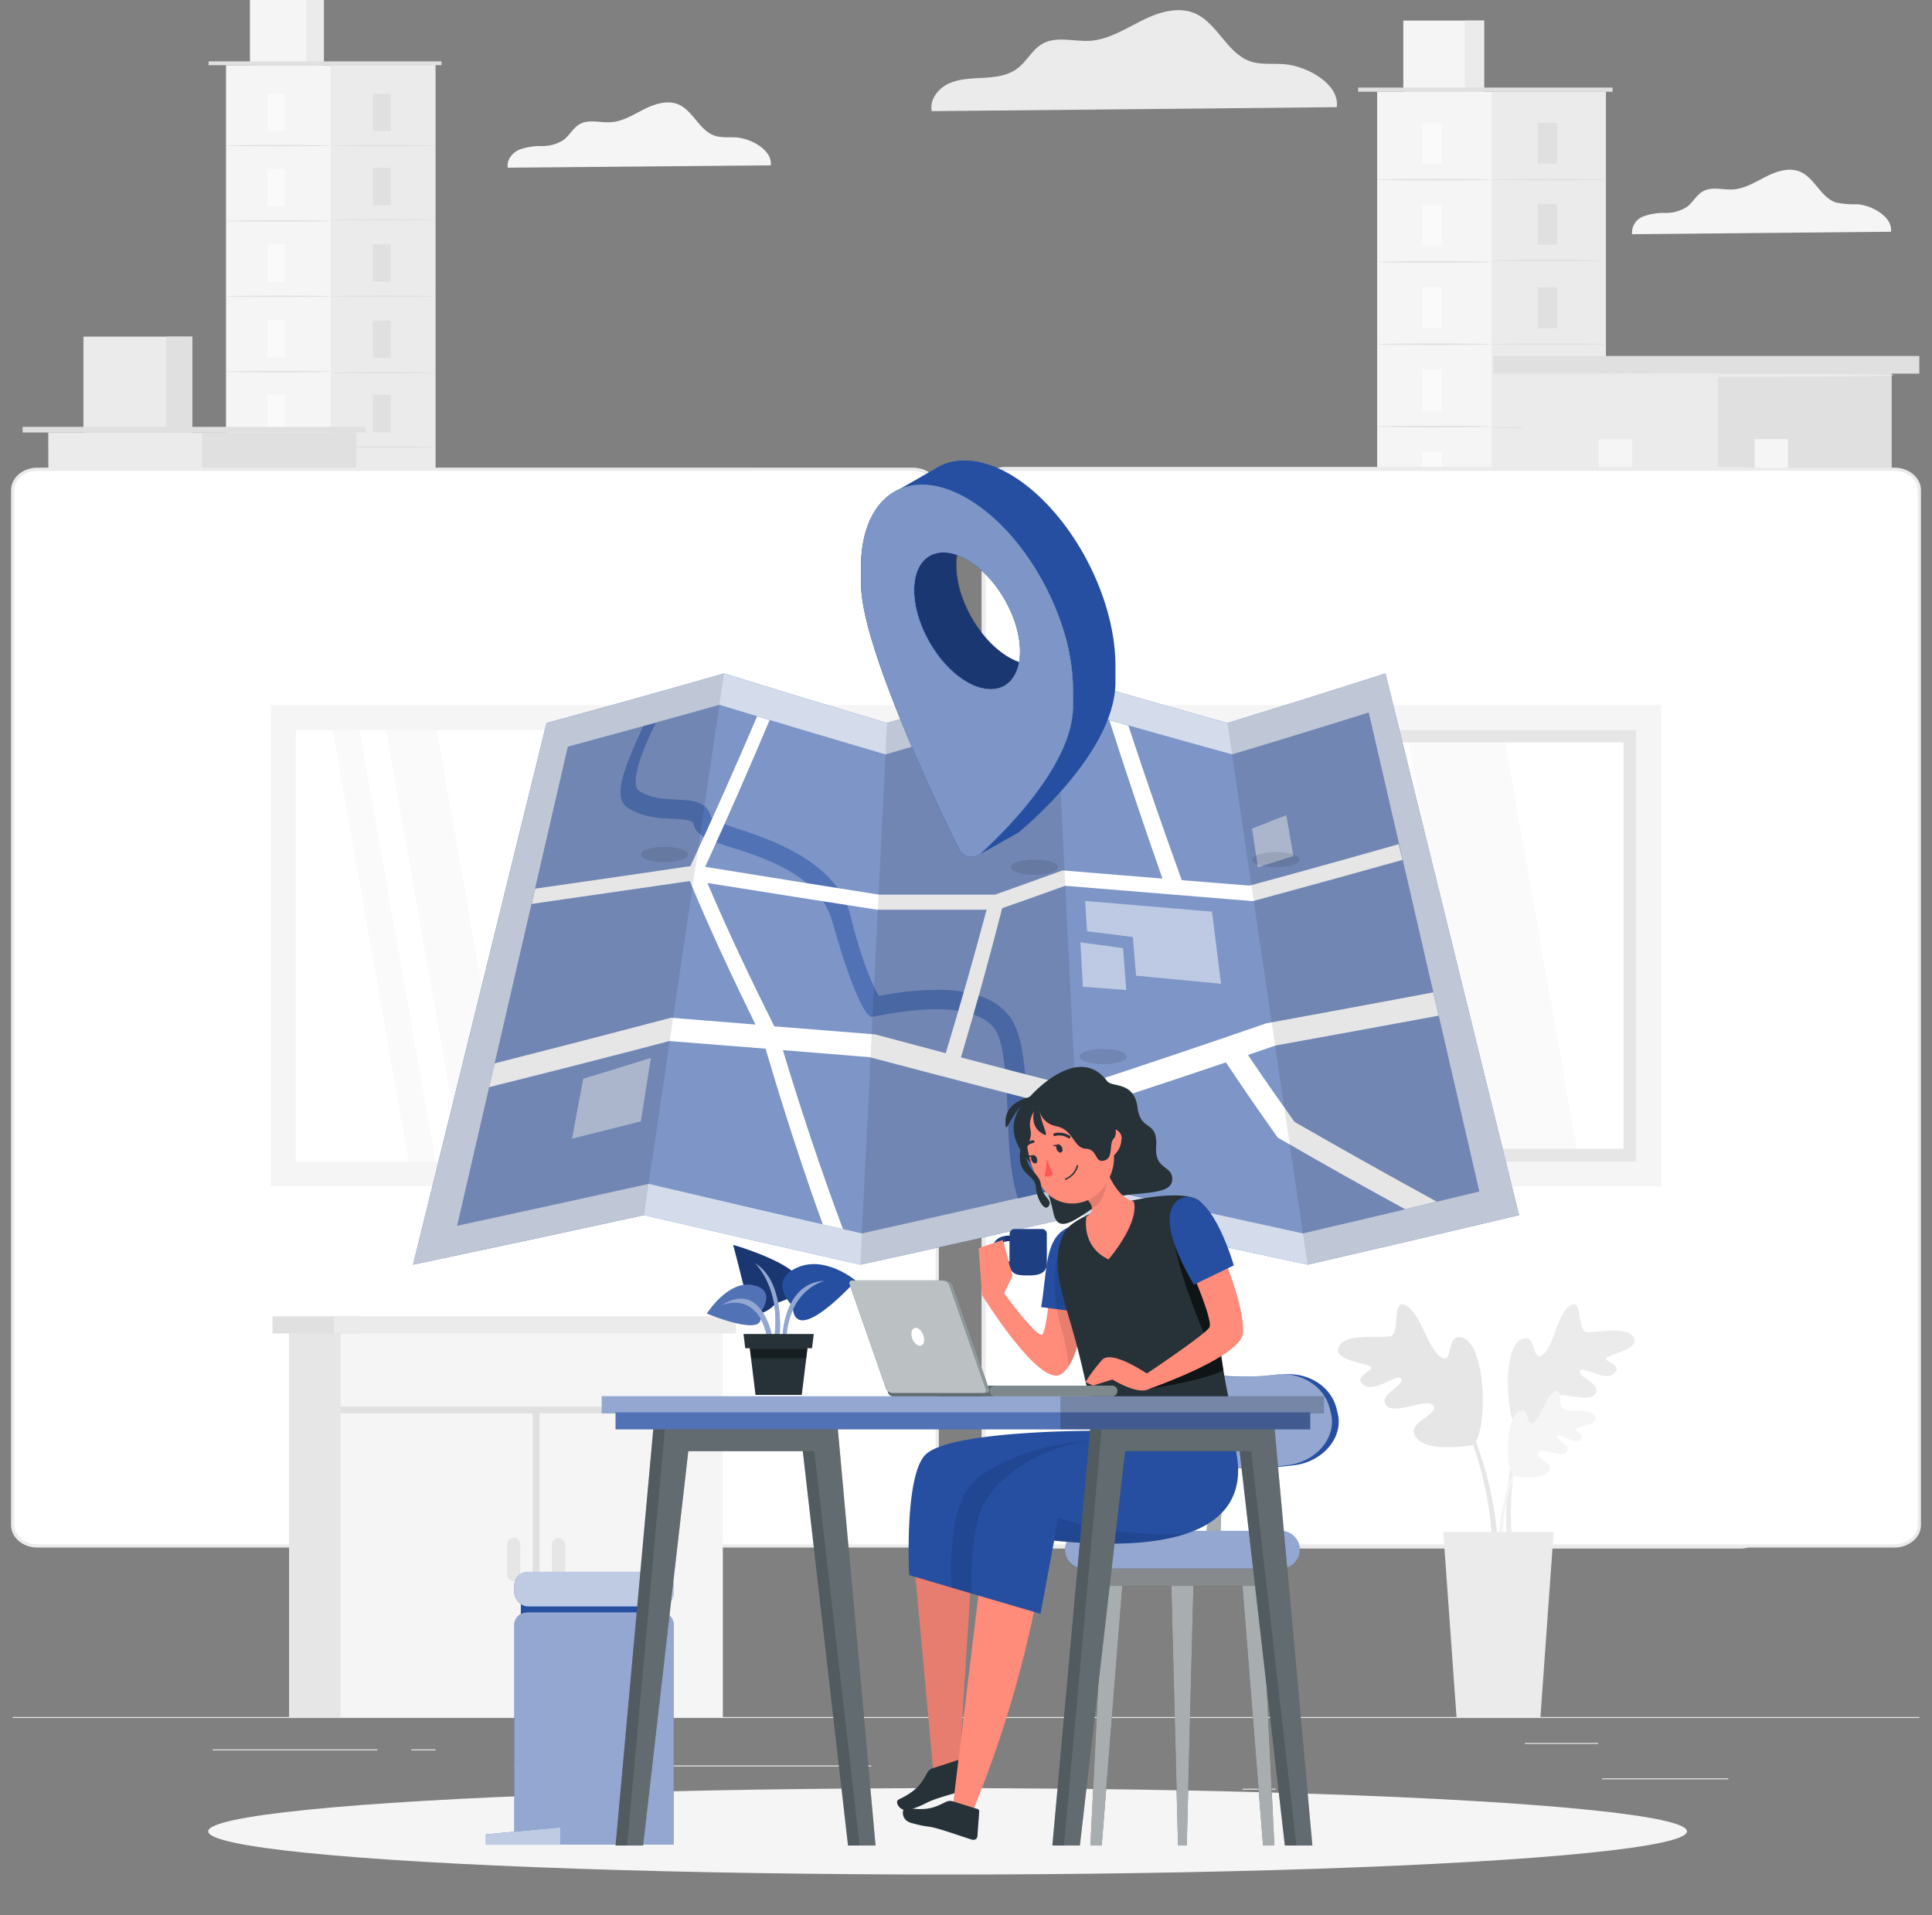 <svg id="Layer_1" data-name="Layer 1" xmlns="http://www.w3.org/2000/svg" viewBox="0 0 600 594.74"><rect x="0" y="0" width="600" height="594.74" fill="#808080" stroke="none"/><defs><style>.cls-1{fill:#f5f5f5;}.cls-2{fill:#ebebeb;}.cls-3{fill:#e0e0e0;}.cls-4{fill:#fafafa;}.cls-10,.cls-11,.cls-12,.cls-13,.cls-14,.cls-19,.cls-27,.cls-29,.cls-5,.cls-7{fill:#fff;}.cls-6{fill:none;}.cls-7{stroke:#ebebeb;stroke-miterlimit:10;}.cls-8{fill:#e6e6e6;}.cls-9{fill:#264fa2;}.cls-10,.cls-15{opacity:0.5;}.cls-10,.cls-11,.cls-12,.cls-13,.cls-14,.cls-16,.cls-19,.cls-20,.cls-23,.cls-25,.cls-26,.cls-27,.cls-29{isolation:isolate;}.cls-11,.cls-21{opacity:0.7;}.cls-12{opacity:0.8;}.cls-13,.cls-26,.cls-30{opacity:0.4;}.cls-14,.cls-20{opacity:0.2;}.cls-16,.cls-27{opacity:0.1;}.cls-17{fill:#263238;}.cls-18,.cls-19,.cls-23{opacity:0.6;}.cls-22{fill:#ff8b7b;}.cls-24{fill:#ff5652;}.cls-25,.cls-29{opacity:0.3;}.cls-28{fill:#1a2e35;}</style></defs><rect class="cls-1" x="524.76" y="263.56" width="11.52" height="27.97"/><rect class="cls-1" x="524.76" y="316.62" width="11.52" height="27.97"/><rect class="cls-1" x="524.76" y="369.7" width="11.52" height="27.97"/><rect class="cls-1" x="427.69" y="28.49" width="71.03" height="225.13"/><rect class="cls-2" x="463.22" y="28.49" width="35.52" height="224.51"/><rect class="cls-1" x="435.81" y="6.39" width="25.08" height="22.1"/><rect class="cls-2" x="454.91" y="6.39" width="5.98" height="22.1"/><polyline class="cls-3" points="421.78 28.49 421.78 27.2 500.8 27.2 500.8 28.49"/><rect class="cls-4" x="441.72" y="38.13" width="6.01" height="12.68"/><path class="cls-3" d="M463.22,61.05c0,.14-8,.24-17.77.24s-17.76-.1-17.76-.24,8-.25,17.76-.25S463.22,60.92,463.22,61.05Z" transform="translate(0 -5.26)"/><rect class="cls-3" x="477.54" y="38.13" width="6.01" height="12.68"/><path class="cls-3" d="M499,61.05c0,.14-8,.24-17.76.24s-17.76-.1-17.76-.24,8-.25,17.76-.25S499,60.92,499,61.05Z" transform="translate(0 -5.26)"/><rect class="cls-3" x="477.54" y="63.3" width="6.01" height="12.68"/><path class="cls-3" d="M499,86.17c0,.13-8,.23-17.76.23s-17.76-.1-17.76-.23,8-.25,17.76-.25S499,86.17,499,86.17Z" transform="translate(0 -5.26)"/><rect class="cls-3" x="477.54" y="89.24" width="6.01" height="12.68"/><path class="cls-3" d="M499,112.16c0,.13-8,.23-17.76.23s-17.76-.1-17.76-.23,8-.25,17.76-.25S499,112,499,112.16Z" transform="translate(0 -5.26)"/><rect class="cls-3" x="477.54" y="115.17" width="6.01" height="12.68"/><path class="cls-3" d="M499,138.08c0,.15-8,.25-17.76.25s-17.76-.1-17.76-.25,8-.24,17.76-.24S499,138,499,138.08Z" transform="translate(0 -5.26)"/><rect class="cls-3" x="477.54" y="140.36" width="6.01" height="12.68"/><path class="cls-3" d="M499,163.28c0,.13-8,.24-17.76.24s-17.76-.11-17.76-.24,8-.25,17.76-.25S499,163.15,499,163.28Z" transform="translate(0 -5.26)"/><rect class="cls-3" x="477.54" y="165.65" width="6.01" height="12.68"/><rect class="cls-3" x="477.54" y="191.27" width="6.01" height="12.68"/><path class="cls-3" d="M499,188.57c0,.13-8,.23-17.76.23s-17.76-.1-17.76-.23,8-.24,17.76-.24S499,188.44,499,188.57Z" transform="translate(0 -5.26)"/><rect class="cls-4" x="441.72" y="63.68" width="6.01" height="12.68"/><path class="cls-3" d="M463.22,86.61c0,.13-8,.23-17.77.23s-17.76-.1-17.76-.23,8-.24,17.76-.24S463.22,86.47,463.22,86.61Z" transform="translate(0 -5.26)"/><rect class="cls-4" x="441.72" y="89.25" width="6.01" height="12.68"/><path class="cls-3" d="M463.22,112.16c0,.13-8,.25-17.77.25s-17.76-.12-17.76-.25,8-.24,17.76-.24S463.22,112,463.22,112.16Z" transform="translate(0 -5.26)"/><rect class="cls-4" x="441.72" y="114.8" width="6.01" height="12.68"/><path class="cls-3" d="M463.22,137.71c0,.15-8,.25-17.77.25s-17.76-.1-17.76-.25,8-.23,17.76-.23S463.22,137.6,463.22,137.71Z" transform="translate(0 -5.26)"/><rect class="cls-4" x="441.72" y="140.36" width="6.01" height="12.68"/><path class="cls-3" d="M463.22,163.28c0,.13-8,.24-17.77.24s-17.76-.11-17.76-.24,8-.25,17.76-.25S463.22,163.15,463.22,163.28Z" transform="translate(0 -5.26)"/><rect class="cls-4" x="441.72" y="165.93" width="6.01" height="12.68"/><path class="cls-3" d="M463.22,188.83c0,.14-8,.24-17.77.24s-17.76-.1-17.76-.24,8-.23,17.76-.23S463.22,188.7,463.22,188.83Z" transform="translate(0 -5.26)"/><rect class="cls-4" x="441.72" y="191.48" width="6.01" height="12.68"/><rect class="cls-2" x="472.4" y="115.85" width="115.03" height="151.7"/><rect class="cls-3" x="533.48" y="115.85" width="53.93" height="151.7"/><rect class="cls-1" x="496.51" y="136.39" width="10.34" height="25.13"/><rect class="cls-1" x="496.51" y="234.72" width="10.34" height="25.13"/><path class="cls-1" d="M533.48,176.64c0,.28-13.66.5-30.53.5s-30.55-.22-30.55-.5,13.67-.52,30.55-.52S533.48,176.34,533.48,176.64Z" transform="translate(0 -5.26)"/><rect class="cls-1" x="496.51" y="185.92" width="10.34" height="25.13"/><path class="cls-1" d="M533.48,226.17c0,.28-13.66.52-30.53.52s-30.55-.24-30.55-.52,13.67-.51,30.55-.51S533.48,225.89,533.48,226.17Z" transform="translate(0 -5.26)"/><rect class="cls-1" x="544.94" y="136.39" width="10.34" height="25.13"/><rect class="cls-1" x="544.94" y="184.06" width="10.34" height="25.13"/><rect class="cls-1" x="544.94" y="231.74" width="10.34" height="25.13"/><rect class="cls-3" x="463.74" y="110.56" width="132.32" height="5.47"/><path class="cls-2" d="M588.22,121.81c0,.28-25.7.5-57.41.5s-57.43-.22-57.43-.5,25.72-.51,57.43-.51S588.22,121.52,588.22,121.81Z" transform="translate(0 -5.26)"/><path class="cls-1" d="M587.25,77.23c.63-4.48-5.69-8.18-10.43-8.54a27.39,27.39,0,0,1-6.76-.57c-4.63-1.64-6.54-7.62-11-9.52-3.38-1.44-7.28-.17-10.56,1.49s-6.55,3.73-10.2,4c-3.27.22-6.65-1-9.43.59-2.08,1.17-3.18,3.55-5.09,4.91a12.25,12.25,0,0,1-6.64,1.8,18.64,18.64,0,0,0-6.86,1.11,5.4,5.4,0,0,0-3.43,5.5Z" transform="translate(0 -5.26)"/><path class="cls-2" d="M415.14,38.54c1-7-8.91-12.74-16.36-13.35-3.53-.28-7.21.26-10.55-.9C381,21.76,378.06,12.37,371,9.37c-5.3-2.22-11.45-.24-16.54,2.34s-10.21,5.84-15.95,6.22c-4.91.31-10.42-1.54-14.72.9-3.27,1.81-4.91,5.58-7.95,7.78s-6.77,2.62-10.41,2.82-7.41.24-10.73,1.75-6.05,5-5.36,8.6Z" transform="translate(0 -5.26)"/><rect class="cls-1" x="70.19" y="20.24" width="65.02" height="206.07"/><rect class="cls-2" x="102.7" y="20.24" width="32.51" height="205.51"/><rect class="cls-1" x="77.62" width="22.96" height="20.23"/><rect class="cls-2" x="95.1" width="5.47" height="20.23"/><polyline class="cls-3" points="64.77 20.24 64.77 19.06 137.12 19.06 137.12 20.24"/><rect class="cls-4" x="83.02" y="29.07" width="5.5" height="11.61"/><path class="cls-3" d="M102.7,50.48c0,.12-7.27.23-16.26.23s-16.25-.11-16.25-.23,7.28-.22,16.25-.22S102.7,50.36,102.7,50.48Z" transform="translate(0 -5.26)"/><rect class="cls-3" x="115.82" y="29.07" width="5.5" height="11.61"/><path class="cls-3" d="M135.49,50.48c0,.12-7.27.23-16.24.23S103,50.6,103,50.48s7.28-.22,16.27-.22S135.49,50.36,135.49,50.48Z" transform="translate(0 -5.26)"/><rect class="cls-3" x="115.82" y="52.11" width="5.5" height="11.61"/><path class="cls-3" d="M135.49,73.52c0,.12-7.27.23-16.24.23S103,73.64,103,73.52s7.28-.21,16.27-.21S135.49,73.4,135.49,73.52Z" transform="translate(0 -5.26)"/><rect class="cls-3" x="115.82" y="75.83" width="5.5" height="11.61"/><path class="cls-3" d="M135.49,97.26c0,.12-7.27.22-16.24.22S103,97.38,103,97.26s7.28-.21,16.27-.21S135.49,97.14,135.49,97.26Z" transform="translate(0 -5.26)"/><rect class="cls-3" x="115.82" y="99.57" width="5.5" height="11.61"/><path class="cls-3" d="M135.49,121c0,.12-7.27.22-16.24.22S103,121.12,103,121s7.28-.23,16.27-.23S135.49,120.88,135.49,121Z" transform="translate(0 -5.26)"/><rect class="cls-3" x="115.82" y="122.64" width="5.5" height="11.61"/><path class="cls-3" d="M135.49,144.07c0,.12-7.27.23-16.24.23s-16.27-.11-16.27-.23,7.28-.22,16.27-.22S135.49,143.93,135.49,144.07Z" transform="translate(0 -5.26)"/><rect class="cls-3" x="115.82" y="145.79" width="5.5" height="11.61"/><rect class="cls-3" x="115.82" y="169.25" width="5.5" height="11.61"/><path class="cls-3" d="M135.49,167.2c0,.12-7.27.23-16.24.23S103,167.32,103,167.2s7.28-.21,16.27-.21S135.49,167.08,135.49,167.2Z" transform="translate(0 -5.26)"/><rect class="cls-4" x="83.02" y="52.46" width="5.5" height="11.61"/><path class="cls-3" d="M102.7,73.87c0,.12-7.27.23-16.26.23S70.17,74,70.17,73.87s7.27-.21,16.24-.21S102.7,73.75,102.7,73.87Z" transform="translate(0 -5.26)"/><rect class="cls-4" x="83.02" y="75.85" width="5.5" height="11.61"/><path class="cls-3" d="M102.7,97.27c0,.13-7.27.22-16.26.22s-16.27-.09-16.27-.22,7.27-.22,16.24-.22S102.7,97.15,102.7,97.27Z" transform="translate(0 -5.26)"/><rect class="cls-4" x="83.02" y="99.24" width="5.5" height="11.61"/><path class="cls-3" d="M102.7,120.66c0,.13-7.27.22-16.26.22s-16.27-.09-16.27-.22,7.27-.22,16.24-.22S102.7,120.54,102.7,120.66Z" transform="translate(0 -5.26)"/><rect class="cls-4" x="83.02" y="122.64" width="5.5" height="11.61"/><path class="cls-3" d="M102.7,144.07c0,.12-7.27.23-16.26.23s-16.27-.12-16.27-.23,7.27-.22,16.24-.22S102.7,143.93,102.7,144.07Z" transform="translate(0 -5.26)"/><rect class="cls-4" x="83.02" y="146.03" width="5.5" height="11.61"/><path class="cls-3" d="M102.7,167.44c0,.13-7.27.23-16.26.23s-16.25-.1-16.25-.23,7.28-.21,16.25-.21S102.7,167.32,102.7,167.44Z" transform="translate(0 -5.26)"/><rect class="cls-4" x="83.02" y="169.42" width="5.5" height="11.61"/><polygon class="cls-2" points="111.09 285.52 15.41 285.52 14.99 134.3 110.68 134.3 111.09 285.52"/><rect class="cls-3" x="62.84" y="134.3" width="47.84" height="151.22"/><rect class="cls-2" x="25.91" y="104.54" width="33.79" height="29.77"/><rect class="cls-3" x="51.64" y="104.54" width="8.06" height="29.77"/><rect class="cls-3" x="7.02" y="132.57" width="106.46" height="1.74"/><rect class="cls-5" x="33.88" y="147.29" width="8.1" height="17.08"/><path class="cls-3" d="M62.84,176.35c0,.17-10.76.32-23.93.32S15,176.51,15,176.35,25.78,176,38.93,176,62.84,176.15,62.84,176.35Z" transform="translate(0 -5.26)"/><rect class="cls-1" x="82.14" y="147.29" width="8.1" height="17.08"/><path class="cls-2" d="M111.1,176.35c0,.17-10.76.32-23.93.32s-23.92-.15-23.92-.32S74,176,87.17,176,111.1,176.15,111.1,176.35Z" transform="translate(0 -5.26)"/><rect class="cls-1" x="82.14" y="181.2" width="8.1" height="17.08"/><path class="cls-2" d="M111.1,210.24c0,.18-10.76.33-23.93.33s-23.92-.15-23.92-.33,10.76-.33,23.92-.33S111.1,210.06,111.1,210.24Z" transform="translate(0 -5.26)"/><rect class="cls-1" x="82.14" y="216.13" width="8.1" height="17.08"/><path class="cls-2" d="M111.1,245.17c0,.18-10.76.33-23.93.33s-23.92-.15-23.92-.33,10.76-.33,23.92-.33S111.1,245,111.1,245.17Z" transform="translate(0 -5.26)"/><rect class="cls-1" x="82.14" y="251.05" width="8.1" height="17.08"/><path class="cls-2" d="M111.1,280.1c0,.18-10.76.33-23.93.33s-23.92-.15-23.92-.33,10.76-.33,23.92-.33S111.1,279.92,111.1,280.1Z" transform="translate(0 -5.26)"/><rect class="cls-5" x="33.88" y="181.71" width="8.1" height="17.08"/><path class="cls-3" d="M62.84,210.75c0,.19-10.76.33-23.93.33S15,210.94,15,210.75s10.76-.32,23.91-.32S62.84,210.58,62.84,210.75Z" transform="translate(0 -5.26)"/><rect class="cls-5" x="33.88" y="216.13" width="8.1" height="17.08"/><path class="cls-3" d="M62.84,245.17c0,.19-10.76.34-23.93.34S15,245.36,15,245.17s10.76-.32,23.91-.32S62.84,245,62.84,245.17Z" transform="translate(0 -5.26)"/><rect class="cls-5" x="33.88" y="250.57" width="8.1" height="17.08"/><path class="cls-3" d="M62.84,279.61c0,.17-10.76.32-23.93.32S15,279.78,15,279.61s10.76-.33,23.91-.33S62.84,279.42,62.84,279.61Z" transform="translate(0 -5.26)"/><path class="cls-1" d="M239.35,56.61c.63-4.53-5.77-8.27-10.64-8.66-2.28-.18-4.66.18-6.84-.58-4.71-1.65-6.65-7.73-11.17-9.67-3.44-1.45-7.39-.16-10.72,1.52s-6.65,3.79-10.34,4c-3.23.2-6.74-1-9.57.58-2.12,1.17-3.22,3.61-5.16,5a12.15,12.15,0,0,1-6.74,1.82,19.2,19.2,0,0,0-7,1.15c-2.14,1-3.92,3.25-3.47,5.57Z" transform="translate(0 -5.26)"/><rect class="cls-6" y="134.25" width="600" height="460.49"/><rect class="cls-2" x="497.51" y="552.28" width="39.22" height="0.3"/><rect class="cls-2" x="385.89" y="555.5" width="10.29" height="0.3"/><rect class="cls-2" x="473.6" y="541.29" width="22.73" height="0.3"/><rect class="cls-2" x="66.06" y="543.28" width="51.15" height="0.3"/><rect class="cls-2" x="127.76" y="543.28" width="7.5" height="0.3"/><rect class="cls-2" x="159.63" y="548.28" width="110.94" height="0.3"/><path class="cls-5" d="M284.6,485.67H56a6.77,6.77,0,0,1-6.77-6.77V157.46a6.77,6.77,0,0,1,6.77-6.7H284.6a6.76,6.76,0,0,1,6.77,6.76h0V478.9A6.77,6.77,0,0,1,284.6,485.67Z" transform="translate(0 -5.26)"/><path class="cls-7" d="M11.62,151c-4.24,0-7.68,2.9-7.69,6.47V478.9c0,3.57,3.45,6.46,7.69,6.47H283.39c4.24,0,7.67-2.9,7.68-6.47V157.46c0-3.57-3.44-6.46-7.68-6.47Z" transform="translate(0 -5.26)"/><path class="cls-7" d="M540.77,485.67H312.09a6.78,6.78,0,0,1-6.76-6.77V157.46a6.76,6.76,0,0,1,6.76-6.7H540.77a6.76,6.76,0,0,1,6.74,6.7V478.9A6.77,6.77,0,0,1,540.77,485.67Z" transform="translate(0 -5.26)"/><path class="cls-7" d="M313.4,151c-4.29,0-7.77,2.9-7.77,6.47V478.9c0,3.57,3.48,6.46,7.77,6.47H588.29c4.29,0,7.77-2.9,7.78-6.47V157.46c0-3.57-3.49-6.46-7.78-6.47Z" transform="translate(0 -5.26)"/><rect class="cls-2" x="3.93" y="533.23" width="592.13" height="0.3"/><rect class="cls-8" x="89.77" y="411.47" width="22" height="121.86"/><rect class="cls-1" x="105.76" y="411.47" width="118.72" height="121.86"/><rect class="cls-3" x="84.62" y="408.79" width="27.34" height="5.34"/><rect class="cls-2" x="103.7" y="408.79" width="124.86" height="5.34"/><path class="cls-8" d="M173.45,496.28h0a2.06,2.06,0,0,0,2.07-2h0v-9.29a2.06,2.06,0,0,0-2.06-2.06h0a2.06,2.06,0,0,0-2.06,2.06v9.26a2.07,2.07,0,0,0,2,2.09Z" transform="translate(0 -5.26)"/><path class="cls-8" d="M159.52,496.28h0a2.06,2.06,0,0,0,2.06-2.06v-9.29a2.06,2.06,0,0,0-2.06-2.06h0a2.06,2.06,0,0,0-2.06,2.06v9.26a2.07,2.07,0,0,0,2,2.09Z" transform="translate(0 -5.26)"/><polygon class="cls-3" points="224.49 436.84 224.49 438.91 167.52 438.91 167.52 533.33 165.46 533.33 165.46 438.91 105.77 438.91 105.77 436.84 224.49 436.84"/><polygon class="cls-4" points="460.57 362.15 490.64 362.15 466.45 224.94 436.38 224.94 460.57 362.15"/><polygon class="cls-4" points="443.07 362.15 451.18 362.15 426.99 224.94 418.88 224.94 443.07 362.15"/><polygon class="cls-4" points="355.12 364.53 363.44 364.53 338.58 223.52 330.25 223.52 355.12 364.53"/><polygon class="cls-4" points="371.71 364.53 387.41 364.53 362.55 223.52 346.85 223.52 371.71 364.53"/><path class="cls-8" d="M413.76,228.07H512V369.85H413.76Zm90.45,7.76H421.53V362h82.68Z" transform="translate(0 -5.26)"/><path class="cls-1" d="M311.64,224.18H515.87v149.5H311.64ZM508.1,232H319.41v134H508.1Z" transform="translate(0 -5.26)"/><polygon class="cls-4" points="233.06 362.15 263.13 362.15 238.94 224.94 208.87 224.94 233.06 362.15"/><polygon class="cls-4" points="215.57 362.15 223.67 362.15 199.48 224.94 191.38 224.94 215.57 362.15"/><polygon class="cls-4" points="127.61 364.53 135.93 364.53 111.08 223.52 102.74 223.52 127.61 364.53"/><polygon class="cls-4" points="144.2 364.53 159.9 364.53 135.04 223.52 119.34 223.52 144.2 364.53"/><path class="cls-8" d="M186.24,228.07h98.23V369.85H186.24Zm90.47,7.76H194V362h82.69Z" transform="translate(0 -5.26)"/><path class="cls-1" d="M84.13,224.18H288.36v149.5H84.13ZM280.59,232H91.9v134H280.59Z" transform="translate(0 -5.26)"/><path class="cls-8" d="M465.35,494.37a108.64,108.64,0,0,0-7-41.35c4-7.45,2.6-33.35-5.6-32.49-3,.31-1.94,7.26-4.36,6.58-4.95-1.4-6.82-14.73-12.43-16.69-3.55-1.26-1.19,8.94-4.05,9.78s-13.79-1.18-16.05,3.15,8.15,5.18,9.75,6.32-5.63,2.92-2.19,5.67,11-4,11.77-1.8-7.11,4.73-4.68,8.14,13.54-2.89,14.72.31-9.38,5.12-5.22,10c2.92,3.45,11.65,2.9,16.69,2.17.33-.06.58-.11.79-.17a107.34,107.34,0,0,1,5.92,40.87Z" transform="translate(0 -5.26)"/><path class="cls-2" d="M468.41,488.12a98.14,98.14,0,0,1,3-37.67c-4.19-6.37-4.92-29.73,2.5-29.61,2.71,0,2.31,6.37,4.42,5.57,4.33-1.65,5-13.74,9.86-16,3.13-1.4,1.72,7.94,4.4,8.47s12.27-2.09,14.64,1.58-6.92,5.28-8.29,6.44,5.28,2.18,2.36,4.91-10.16-2.73-10.65-.71,6.76,3.73,4.83,7-12.38-1.54-13.19,1.43,8.82,3.86,5.47,8.6c-2.37,3.31-10.24,3.55-14.81,3.24a4.43,4.43,0,0,1-.72-.09,96.74,96.74,0,0,0-2.11,37.16Z" transform="translate(0 -5.26)"/><path class="cls-1" d="M465.37,488.12a66,66,0,0,1,4.22-25.07c-2.44-4.53-1.57-20.22,3.4-19.7,1.82.19,1.18,4.4,2.64,4,3-.84,4.13-8.92,7.54-10.11,2.18-.76.69,5.42,2.45,5.92s8.36-.69,9.74,1.91-4.94,3.13-5.93,3.83,3.42,1.77,1.33,3.44-6.65-2.37-7.1-1.1,4.32,2.9,2.84,4.94-8.21-1.76-8.93.18,5.69,3.11,3.16,6.09c-1.76,2.09-7.11,1.75-10.11,1.32l-.48-.11a65.24,65.24,0,0,0-3.55,24.79Z" transform="translate(0 -5.26)"/><polygon class="cls-2" points="478.39 533.33 452.34 533.33 448.22 475.76 482.5 475.76 478.39 533.33"/><ellipse id="freepik--path--inject-21" class="cls-1" cx="294.29" cy="568.74" rx="229.62" ry="13.41"/><rect class="cls-9" x="161.75" y="496.75" width="45.46" height="7"/><path class="cls-9" d="M163.61,506h41.74a3.88,3.88,0,0,1,3.88,3.87v68.22H159.72V509.92a3.87,3.87,0,0,1,3.86-3.88Z" transform="translate(0 -5.26)"/><path class="cls-10" d="M163.61,506h41.74a3.88,3.88,0,0,1,3.88,3.87v68.22H159.72V509.92a3.87,3.87,0,0,1,3.86-3.88Z" transform="translate(0 -5.26)"/><rect class="cls-9" x="159.72" y="488.14" width="49.5" height="10.76" rx="4.28"/><rect class="cls-11" x="159.72" y="488.14" width="49.5" height="10.76" rx="4.28"/><polygon class="cls-9" points="174.03 572.89 150.89 572.89 150.89 569.66 174.03 567.51 174.03 572.89"/><polygon class="cls-11" points="174.03 572.89 150.89 572.89 150.89 569.66 174.03 567.51 174.03 572.89"/><path class="cls-9" d="M381.18,229.8q-26.85-7.5-53.61-15.4-26.06,7.84-52.11,15.4-25.33-7.55-50.58-15.4-27.52,7.9-55.14,15.4L128.28,398q35.9-7.56,71.73-15.39,33.56,7.83,67.19,15.39,34.33-7.53,68.68-15.39Q371,390.53,406.1,398q32.86-7.56,65.65-15.39L430.27,214.4Q405.76,222.25,381.18,229.8Z" transform="translate(0 -5.26)"/><path class="cls-12" d="M381.18,229.8q-26.85-7.5-53.61-15.4-26.06,7.84-52.11,15.4-25.33-7.55-50.58-15.4-27.52,7.9-55.14,15.4L128.28,398q35.9-7.56,71.73-15.39,33.56,7.83,67.19,15.39,34.33-7.53,68.68-15.39Q371,390.53,406.1,398q32.86-7.56,65.65-15.39L430.27,214.4Q405.76,222.25,381.18,229.8Z" transform="translate(0 -5.26)"/><path class="cls-9" d="M267.66,388.27q33.88-7.53,67.73-15.39,34.59,7.88,69.25,15.39,27.39-6.36,54.75-13-17.19-74.37-34.34-148.71-21.15,6.65-42.39,13-27.33-7.5-54.57-15.4Q301.59,232,275,239.57q-25.81-7.55-51.54-15.4-23.5,6.62-47.09,13Q159.19,311.54,142,385.89q29.76-6.42,59.46-13Q234.52,380.68,267.66,388.27Z" transform="translate(0 -5.26)"/><path class="cls-13" d="M267.66,388.27q33.88-7.53,67.73-15.39,34.59,7.88,69.25,15.39,27.39-6.36,54.75-13-17.19-74.37-34.34-148.71-21.15,6.65-42.39,13-27.33-7.5-54.57-15.4Q301.59,232,275,239.57q-25.81-7.55-51.54-15.4-23.5,6.62-47.09,13Q159.19,311.54,142,385.89q29.76-6.42,59.46-13Q234.52,380.68,267.66,388.27Z" transform="translate(0 -5.26)"/><path class="cls-9" d="M318.87,344c-.89-9.47-1.62-18.08-5.33-23.05-8.29-11-28.13-8.66-40.59-6.39-1.38-2.37-4.94-9-8.83-24.87-3.72-15.18-20.92-22.5-34.18-26.77-3.74-1.19-8.37-2.77-9.14-3.86-1.1-5-5.92-5.25-10.66-5.46-3.8-.18-8.14-.38-11.6-2.68-3.09-2.06.47-11.78,5.1-21.15l-3.9,1.07c-.33.72-.67,1.44-1,2.17-5.5,12.3-8.35,20.14-3.73,23.12s9.73,3.19,13.94,3.39,6.23.42,6.49,1.75c.69,3.55,5.08,5.13,12.26,7.33,12.23,3.76,27.11,9.48,30.86,23,6.28,22.51,10.15,27.83,10.88,28.51l1.11,1,1.52-.32c11.15-2.12,29.25-4.66,36.47,3.46,2.83,3.18,3.55,11.71,4.11,20.19.62,10.55.24,22.5,3.45,33l9.36-2.16C320.8,364.53,319.75,353.42,318.87,344Z" transform="translate(0 -5.26)"/><path class="cls-14" d="M318.87,344c-.89-9.47-1.62-18.08-5.33-23.05-8.29-11-28.13-8.66-40.59-6.39-1.38-2.37-4.94-9-8.83-24.87-3.72-15.18-20.92-22.5-34.18-26.77-3.74-1.19-8.37-2.77-9.14-3.86-1.1-5-5.92-5.25-10.66-5.46-3.8-.18-8.14-.38-11.6-2.68-3.09-2.06.47-11.78,5.1-21.15l-3.9,1.07c-.33.72-.67,1.44-1,2.17-5.5,12.3-8.35,20.14-3.73,23.12s9.73,3.19,13.94,3.39,6.23.42,6.49,1.75c.69,3.55,5.08,5.13,12.26,7.33,12.23,3.76,27.11,9.48,30.86,23,6.28,22.51,10.15,27.83,10.88,28.51l1.11,1,1.52-.32c11.15-2.12,29.25-4.66,36.47,3.46,2.83,3.18,3.55,11.71,4.11,20.19.62,10.55.24,22.5,3.45,33l9.36-2.16C320.8,364.53,319.75,353.42,318.87,344Z" transform="translate(0 -5.26)"/><g class="cls-15"><path class="cls-5" d="M337,285.06l39.4,3.32c1.13,8.95,1.69,13.44,2.81,22.4l-26.4-2.52-1-12-14.21-1.79C337.38,290.7,337.26,288.82,337,285.06Z" transform="translate(0 -5.26)"/><path class="cls-5" d="M335.53,297.91l13.24,1.8,1,13-13.47-1Z" transform="translate(0 -5.26)"/></g><path class="cls-10" d="M399.48,258.42c-4.22,1.67-6.34,2.5-10.66,4.17l1.84,12,11-3.47C400.8,266.05,400.37,263.5,399.48,258.42Z" transform="translate(0 -5.26)"/><path class="cls-10" d="M202.13,333.81c-8.29,2.59-12.49,3.88-21,6.47-1.38,7.43-2.08,11.16-3.48,18.6,8.62-2.16,12.9-3.22,21.38-5.38C200.29,345.63,200.9,341.68,202.13,333.81Z" transform="translate(0 -5.26)"/><path class="cls-5" d="M330.79,280.35l58,4.74h.38q23.24-6.29,46.4-12.78l-1.19-4.89Q411.28,274,388.05,280.3L367,278.59q-8.65-23.91-16.58-48l-5.92-1.68q7.91,24.72,16.51,49.2l-31-2.54c-8.29,3-12.5,4.52-21,7.53H273q-27-4.27-54-8.64,10.35-22.62,20-45.55l-3.87-1.19q-10,23.44-20.71,46.52-24.07,3.56-48.2,7c-.43,1.92-.66,2.88-1.1,4.74l49.11-7.1c6.27,15.11,13.2,29.86,20.39,44.56l-26.24-2.11Q181,328.55,153.63,335.5c-.69,2.95-1,4.43-1.71,7.38q28.05-7,56-14.31l29.84,2.37c5.4,18.36,11.27,36.57,17.76,54.56l6.25,1.42c-6.8-18.26-13-36.84-18.64-55.53l26.91,2.18q32.3,8.56,64.75,16.78,23-7.39,45.93-15.16c6.25,9.35,9.48,14,16.09,23.36q19.64,11.37,39.56,22.25l9.79-2.37Q424,366.29,402.05,353.69c-5.92-8.29-8.84-12.48-14.47-20.8l8.53-2.93q25.33-4.59,50.66-9.27c-.68-2.89-1-4.34-1.67-7.23q-25.92,4.86-51.84,9.6-29.44,10.17-59.05,19.87-17.9-4.57-35.77-9.28,6.85-23.06,12.8-46.36C319.13,284.58,323,283.13,330.79,280.35Zm-37.05,52c-8.85-2.37-13.24-3.55-21.93-5.85L240.47,324c-7.31-14.67-14.38-29.42-20.77-44.52q26.31,4.21,52.62,8.29H306.4q-6,22.47-12.72,44.65Z" transform="translate(0 -5.26)"/><path class="cls-16" d="M200,382.65q-35.84,7.83-71.73,15.39L169.71,229.8q27.61-7.52,55.14-15.4Z" transform="translate(0 -5.26)"/><path class="cls-16" d="M335.87,382.65q-34.33,7.88-68.69,15.39,4.15-84.07,8.29-168.24,26.05-7.55,52.11-15.4Q331.72,298.54,335.87,382.65Z" transform="translate(0 -5.26)"/><path class="cls-16" d="M471.72,382.65q-32.79,7.83-65.66,15.39L381.19,229.8q24.58-7.55,49.07-15.4Z" transform="translate(0 -5.26)"/><path class="cls-16" d="M403.55,272.23c0,1.31-3.29,2.37-7.34,2.37s-7.33-1.06-7.33-2.37,3.28-2.37,7.33-2.37S403.55,270.92,403.55,272.23Z" transform="translate(0 -5.26)"/><path class="cls-16" d="M349.94,333.37c0,1.3-3.28,2.37-7.33,2.37s-7.34-1.07-7.34-2.37,3.29-2.37,7.34-2.37S349.94,332.06,349.94,333.37Z" transform="translate(0 -5.26)"/><path class="cls-16" d="M213.71,270.64c0,1.31-3.28,2.37-7.33,2.37S199,272,199,270.64s3.29-2.37,7.34-2.37S213.71,269.34,213.71,270.64Z" transform="translate(0 -5.26)"/><path class="cls-16" d="M328.59,274.58c0,1.31-3.28,2.37-7.33,2.37s-7.34-1.06-7.34-2.37,3.29-2.36,7.34-2.36S328.59,273.27,328.59,274.58Z" transform="translate(0 -5.26)"/><path class="cls-9" d="M401.56,460.34a114.12,114.12,0,0,1-28.25,0c-9.48-1-15.61-8.73-13.92-16,.14-.55.2-.84.33-1.41,1.71-7.22,9-11.58,16.52-10.8a90.19,90.19,0,0,0,22.39,0c7.47-.78,14.81,3.56,16.5,10.8.15.57.21.86.34,1.41C417.17,451.56,411,459.34,401.56,460.34Z" transform="translate(0 -5.26)"/><polygon class="cls-17" points="390.7 451.62 389.64 477.6 393.9 477.6 394.97 451.62 390.7 451.62"/><polygon class="cls-17" points="374.69 477.6 378.95 477.6 380.02 451.62 375.76 451.62 374.69 477.6"/><g class="cls-18"><polygon class="cls-5" points="390.7 451.62 389.64 477.6 393.9 477.6 394.97 451.62 390.7 451.62"/><polygon class="cls-5" points="374.69 477.6 378.95 477.6 380.02 451.62 375.76 451.62 374.69 477.6"/></g><polygon class="cls-17" points="391.5 485.52 342.91 485.52 338.64 573.13 342.15 573.13 348.54 492.52 363.77 492.52 365.85 573.13 368.56 573.13 370.63 492.52 385.86 492.52 392.25 573.13 395.76 573.13 391.5 485.52"/><polygon class="cls-19" points="391.5 485.52 342.91 485.52 338.64 573.13 342.15 573.13 348.54 492.52 363.77 492.52 365.85 573.13 368.56 573.13 370.63 492.52 385.86 492.52 392.25 573.13 395.76 573.13 391.5 485.52"/><polygon class="cls-20" points="391.5 485.52 342.91 485.52 342.56 492.52 348.54 492.52 363.77 492.52 370.63 492.52 385.86 492.52 391.84 492.52 391.5 485.52"/><path class="cls-9" d="M399.48,460.34a114.28,114.28,0,0,1-28.27,0c-9.47-1-15.6-8.73-13.9-16,.13-.55.2-.84.33-1.41,1.69-7.22,9-11.58,16.51-10.8a90.11,90.11,0,0,0,22.38,0c7.48-.78,14.83,3.56,16.52,10.8.13.57.2.86.33,1.41C415.07,451.56,409,459.34,399.48,460.34Z" transform="translate(0 -5.26)"/><g class="cls-15"><path class="cls-5" d="M399.48,460.34a114.28,114.28,0,0,1-28.27,0c-9.47-1-15.6-8.73-13.9-16,.13-.55.2-.84.33-1.41,1.69-7.22,9-11.58,16.51-10.8a90.11,90.11,0,0,0,22.38,0c7.48-.78,14.83,3.56,16.52,10.8.13.57.2.86.33,1.41C415.07,451.56,409,459.34,399.48,460.34Z" transform="translate(0 -5.26)"/></g><g class="cls-21"><path class="cls-5" d="M398.29,445.86a1.84,1.84,0,1,1-1.83-1.83h0A1.83,1.83,0,0,1,398.29,445.86Z" transform="translate(0 -5.26)"/><path class="cls-5" d="M376.12,445.86a1.85,1.85,0,1,1-1.85-1.83h0A1.83,1.83,0,0,1,376.12,445.86Z" transform="translate(0 -5.26)"/></g><path class="cls-9" d="M397.81,492.35H336.59a5.83,5.83,0,0,1-5.83-5.82v0h0a5.83,5.83,0,0,1,5.83-5.84h61.22a5.84,5.84,0,0,1,5.84,5.84h0a5.84,5.84,0,0,1-5.82,5.84Z" transform="translate(0 -5.26)"/><path class="cls-10" d="M397.81,492.35H336.59a5.83,5.83,0,0,1-5.83-5.82v0h0a5.83,5.83,0,0,1,5.83-5.84h61.22a5.84,5.84,0,0,1,5.84,5.84h0a5.84,5.84,0,0,1-5.82,5.84Z" transform="translate(0 -5.26)"/><path class="cls-17" d="M321.78,367.93s-14.63-11.34-1.54-22.5c0,0,14.53-16.44,23.57-4.44,1.57,2.08,8.43-.1,9.47,8.29,1,7.65,6.3,3.55,5.77,12.16-.45,7.32,5.07,5.56,5,10.12-.12,5.92-14.21,3-21,6.75-7.64,4.18-14.29,11.37-15.92,3.56A45.22,45.22,0,0,0,321.78,367.93Z" transform="translate(0 -5.26)"/><path class="cls-22" d="M336.71,408.78s-.46,18.81-7.16,23.22-24.48-24.42-24.48-24.42L304,392.93l7.46-2.58,3,11.09-2.66,5.43s10.54,14.38,11.92,12.79,2.37-14.12,2.37-14.12Z" transform="translate(0 -5.26)"/><path class="cls-9" d="M330.45,387.15c-6.05,3.94-5.26,13.14-7.11,24.05l14.56,1.88S341.24,380.13,330.45,387.15Z" transform="translate(0 -5.26)"/><path class="cls-16" d="M329.49,392.48s-4.49,8.7,0,24.95a60.48,60.48,0,0,1,2.37,12.08c2.91-4.37,4.06-11.94,4.51-16.58l1.46.19s1.24-12.07-.17-20l-4.31-2.54Z" transform="translate(0 -5.26)"/><polygon class="cls-22" points="283.94 485.7 289.83 550.04 297.74 550.97 301.81 486.8 283.94 485.7"/><polygon class="cls-16" points="283.94 485.7 289.83 550.04 297.74 550.97 301.81 486.8 283.94 485.7"/><path class="cls-17" d="M289.79,554.37l7.6-2.47a.77.77,0,0,1,.88.32l3.92,6.63a1.18,1.18,0,0,1-.34,1.64l-.09.06a.67.67,0,0,1-.23.1c-3.18,1-6,1.73-10,3-4.65,1.53-3.29,1.7-8.72,3.56-3.28,1.12-5.11-2.37-3.78-3.07,6.13-2.89,7.34-5.45,9.06-8.54A2.92,2.92,0,0,1,289.79,554.37Z" transform="translate(0 -5.26)"/><path class="cls-22" d="M304.42,495.9l-8.47,70,6.23,1.6a353,353,0,0,0,19.61-65Z" transform="translate(0 -5.26)"/><path class="cls-17" d="M295.91,564.68l7.65,2.37a.75.75,0,0,1,.54.77l-.55,7.61a1.18,1.18,0,0,1-1.17,1.2H302c-3.18-1-5.92-2-9.93-3.22-4.73-1.4-3.67-.49-9.2-2.06-3.33-1-2.8-4.91-1.35-4.67,6.69,1.13,9.13-.3,12.31-1.86A3,3,0,0,1,295.91,564.68Z" transform="translate(0 -5.26)"/><path class="cls-9" d="M379.72,442.73a17.68,17.68,0,0,0,1.46,5c5.28,12.28,13,42.63-53.81,36l-4.24,22.71-40.78-12s-1.63-31.54,5.31-37.64c8.55-7.51,53.81-7.21,53.81-7.21l-.23-5.44Z" transform="translate(0 -5.26)"/><path class="cls-16" d="M304.13,463.79c-8.07,5.81-9.23,21.46-8.62,34.54l6.22,1.82c-.11-5.66,0-20,3.55-27.24,4.51-9.14,17.4-18.22,33.81-20.26C339.08,452.59,319,453.14,304.13,463.79Z" transform="translate(0 -5.26)"/><path class="cls-17" d="M354.57,445.37c6.93.26,28.7,2.15,27.5-3.56a191,191,0,0,1-4-26.38c-1.12-15.87-.15-31.74-5.35-37-5.42-5.44-38.1,1.62-42.24,9.71-4.86,9.47,0,20.13,3.88,34.74,2.31,8.74,3.83,16.88,5.27,21.32C340.76,447.87,350.83,445.24,354.57,445.37Z" transform="translate(0 -5.26)"/><path class="cls-16" d="M381.18,447.69a17.68,17.68,0,0,1-1.46-5l-38.48,1.45.22,5.18c2,.54,5.45.93,10.85,0,9-1.62,19.39,2.66,29.34-.51Z" transform="translate(0 -5.26)"/><path class="cls-23" d="M356.84,436.58s16.31-2.46,23.11-5.69c-.75-4.46-1.49-9.84-1.88-15.39-.87-12.09-.51-24.18-2.6-31.56l-11.29,2.26s-.89,7.91,10.3,34.56l-3.42,8Z" transform="translate(0 -5.26)"/><path class="cls-16" d="M368.38,481.53c-25.26,1.31-39.89-5.16-39.89-5.16l-1.12,7.35C346.61,485.61,359.66,484.45,368.38,481.53Z" transform="translate(0 -5.26)"/><path class="cls-22" d="M370.43,400.91s6.25,14.4,5.19,16.52-19.45,14.39-19.45,14.39-10.95-7.46-13.87-4.26a50.78,50.78,0,0,0-5.19,6.92l2.37,1.07,6-1.88s7.94,5,11.4,2.91c0,0,28.42-9.83,29.13-17.28s-6-23.68-6-23.68Z" transform="translate(0 -5.26)"/><path class="cls-9" d="M368.69,377c-3,.13-11.63,3.77,2.08,27.24l12.4-6S377,376.54,368.69,377Z" transform="translate(0 -5.26)"/><path class="cls-22" d="M342.15,364.77c1.77,5.23,4.81,12.37,9.91,13.63,0,0,2.58,5.18-7.77,18-8.75-4.12-6.9-13.29-6.9-13.29,1.84-1.18,2.74-2.72.15-5.49Z" transform="translate(0 -5.26)"/><path class="cls-16" d="M340.12,370.4l-2.58,7.23a5.35,5.35,0,0,1,1.59,2.73c5-1.81,4.74-11,4.74-11Z" transform="translate(0 -5.26)"/><path class="cls-22" d="M343.66,353.16c2.37,8.93,3.49,12.65.52,18.58-4.45,8.93-15.94,9.81-20.87,1.75-4.43-7.26-7.49-20.7,0-26.91a12.57,12.57,0,0,1,20.37,6.58Z" transform="translate(0 -5.26)"/><path class="cls-17" d="M329.82,361.56c.3.69.17,1.41-.28,1.61s-1.06-.23-1.35-.92-.16-1.4.28-1.59S329.51,361,329.82,361.56Z" transform="translate(0 -5.26)"/><path class="cls-17" d="M322,364.93c.28.7.15,1.41-.29,1.6s-1.06-.21-1.36-.9-.15-1.41.3-1.6S321.74,364.24,322,364.93Z" transform="translate(0 -5.26)"/><path class="cls-17" d="M320.9,364l-1.86.23S320.44,365.11,320.9,364Z" transform="translate(0 -5.26)"/><path class="cls-24" d="M325,365.11a20.12,20.12,0,0,1-.61,5.46A3.31,3.31,0,0,0,327,370Z" transform="translate(0 -5.26)"/><path class="cls-17" d="M332,371.14a6.18,6.18,0,0,1-1,.51.21.21,0,0,1-.28-.11h0a.21.21,0,0,1,.11-.28h0a5.93,5.93,0,0,0,3.55-4,.23.23,0,0,1,.26-.18.21.21,0,0,1,.18.24h0A6.13,6.13,0,0,1,332,371.14Z" transform="translate(0 -5.26)"/><path class="cls-17" d="M332.29,358.71a.45.45,0,0,1-.52,0,5.21,5.21,0,0,0-4.11-.66.44.44,0,0,1-.54-.31.43.43,0,0,1,.29-.53h0a6,6,0,0,1,4.91.85.43.43,0,0,1,0,.61h0Z" transform="translate(0 -5.26)"/><path class="cls-17" d="M318.17,362.33a.45.45,0,0,1-.45,0,.43.43,0,0,1-.19-.58v0a4.26,4.26,0,0,1,3.27-2.36.41.41,0,0,1,.47.34v0h0a.44.44,0,0,1-.39.48h0a3.52,3.52,0,0,0-2.53,1.93A.58.58,0,0,1,318.17,362.33Z" transform="translate(0 -5.26)"/><path class="cls-17" d="M328.73,360.73l-1.86.21S328.23,361.84,328.73,360.73Z" transform="translate(0 -5.26)"/><path class="cls-22" d="M348.25,359.12a6.7,6.7,0,0,1-2,4.62c-1.69,1.58-3.55.33-4-1.84-.38-1.95,0-5.13,2.16-5.92a3,3,0,0,1,3.93,3.15Z" transform="translate(0 -5.26)"/><path class="cls-17" d="M322.58,348.86A6.52,6.52,0,0,0,328,355c5.39,1.06,5.37,6.82,9.19,7s2.67,4.49,5.7,3.69,1.4-5.18,3-6.86c2.31-2.37-2.14-12.68-7.56-14.81S321.52,341.93,322.58,348.86Z" transform="translate(0 -5.26)"/><path class="cls-17" d="M323.31,347.71s-4.26,3.7-3.34,8.1-2.27,5.13-1.19,9.35,4.21,4.73,4.54,8.29,3.74,4.41,2.37,6.37-3.83-2.49-4-5.92-4.35-3.63-4.89-8.16,1.87-6.67,1.19-10.66-1.19-9.69,6.4-9.33S323.31,347.71,323.31,347.71Z" transform="translate(0 -5.26)"/><path class="cls-17" d="M323.06,344.67s-4.87,8.68,0,12.21S321,352.41,323.06,344.67Z" transform="translate(0 -5.26)"/><path class="cls-17" d="M321.65,345.62s-9.13.81-9.37,7.66S314.08,348.26,321.65,345.62Z" transform="translate(0 -5.26)"/><path class="cls-9" d="M308.29,393.26a5.3,5.3,0,0,0,5.12,5.48h.28c.51,2.37,2.61,2.6,5.1,2.6h1.08c2.89,0,5.22-.82,5.22-3.71v-9.19a1.49,1.49,0,0,0-1.48-1.49h-8.56a1.49,1.49,0,0,0-1.48,1.49V389h-.15C310.28,389,308.29,390.57,308.29,393.26Zm1.89.21c0-1.75,1.27-2.77,3.34-2.77h0v6.38h0a3.44,3.44,0,0,1-3.3-3.55Z" transform="translate(0 -5.26)"/><path class="cls-20" d="M308.29,393.26a5.3,5.3,0,0,0,5.12,5.48h.28c.51,2.37,2.61,2.6,5.1,2.6h1.08c2.89,0,5.22-.82,5.22-3.71v-9.19a1.49,1.49,0,0,0-1.48-1.49h-8.56a1.49,1.49,0,0,0-1.48,1.49V389h-.15C310.28,389,308.29,390.57,308.29,393.26Zm1.89.21c0-1.75,1.27-2.77,3.34-2.77h0v6.38h0a3.44,3.44,0,0,1-3.3-3.55Z" transform="translate(0 -5.26)"/><path class="cls-16" d="M313.56,397.08h0v.57a5.26,5.26,0,0,0,.12,1.12h-.27a4.87,4.87,0,0,1-1.31-.18v-1.83A3.24,3.24,0,0,0,313.56,397.08Z" transform="translate(0 -5.26)"/><path class="cls-16" d="M313.45,389h.16v1.68h0a5.16,5.16,0,0,0-1.41.19V389.1A7.44,7.44,0,0,1,313.45,389Z" transform="translate(0 -5.26)"/><path class="cls-16" d="M313.56,397.08h0v.57a5.26,5.26,0,0,0,.12,1.12h-.27a4.87,4.87,0,0,1-1.31-.18v-1.83A3.24,3.24,0,0,0,313.56,397.08Z" transform="translate(0 -5.26)"/><path class="cls-16" d="M313.45,389h.16v1.68h0a5.16,5.16,0,0,0-1.41.19V389.1A7.44,7.44,0,0,1,313.45,389Z" transform="translate(0 -5.26)"/><polygon class="cls-22" points="305.01 402.32 303.94 387.67 311.4 385.09 314.42 396.19 311.76 401.61 305.01 402.32"/><path class="cls-9" d="M241,410s-6.76,7.71-9-1.29-4.3-16.84-4.3-16.84S264.33,402.37,241,410Z" transform="translate(0 -5.26)"/><path class="cls-25" d="M241,410s-6.76,7.71-9-1.29-4.3-16.84-4.3-16.84S264.33,402.37,241,410Z" transform="translate(0 -5.26)"/><path class="cls-9" d="M242,421.62s2.37-18.11-7.57-24.11c0,0,8.54,8,5.92,23.89Z" transform="translate(0 -5.26)"/><path class="cls-10" d="M242,421.62s2.37-18.11-7.57-24.11c0,0,8.54,8,5.92,23.89Z" transform="translate(0 -5.26)"/><path class="cls-9" d="M246.15,410.9s-7.81-7.59,1.11-11.84S265.79,403,265.79,403,246.77,424.23,246.15,410.9Z" transform="translate(0 -5.26)"/><path class="cls-9" d="M243,420.77s.16-17.18,13.18-17.76c0,0-10.93,2.27-12,17.76Z" transform="translate(0 -5.26)"/><path class="cls-10" d="M243,420.77s.16-17.18,13.18-17.76c0,0-10.93,2.27-12,17.76Z" transform="translate(0 -5.26)"/><path class="cls-9" d="M235.92,413.19s5.77-7.11-2-8.81-14.4,8.81-14.4,8.81S239,421.35,235.92,413.19Z" transform="translate(0 -5.26)"/><path class="cls-14" d="M235.92,413.19s5.77-7.11-2-8.81-14.4,8.81-14.4,8.81S239,421.35,235.92,413.19Z" transform="translate(0 -5.26)"/><path class="cls-9" d="M239.93,420.77s-3.19-18.52-16.11-10c0,0,11.19-5.46,14.52,10Z" transform="translate(0 -5.26)"/><path class="cls-10" d="M239.93,420.77s-3.19-18.52-16.11-10c0,0,11.19-5.46,14.52,10Z" transform="translate(0 -5.26)"/><polygon class="cls-17" points="252.72 414.28 230.9 414.28 231.44 418.71 232.86 418.71 234.63 433.2 248.99 433.2 250.77 418.71 252.18 418.71 252.72 414.28"/><polygon class="cls-26" points="250.39 421.81 250.75 418.9 232.89 418.9 233.24 421.81 250.39 421.81"/><polygon class="cls-17" points="395.84 443.75 392.25 443.75 342.14 443.75 338.55 443.75 326.82 573.13 330.41 573.13 331.79 573.13 335.37 573.13 349.42 450.68 384.97 450.68 399.02 573.13 402.61 573.13 403.98 573.13 407.57 573.13 395.84 443.75"/><polygon class="cls-14" points="395.84 443.75 392.25 443.75 342.14 443.75 338.55 443.75 326.82 573.13 330.41 573.13 331.79 573.13 335.37 573.13 349.42 450.68 384.97 450.68 399.02 573.13 402.61 573.13 403.98 573.13 407.57 573.13 395.84 443.75"/><polygon class="cls-27" points="349.42 450.68 388.55 450.68 402.61 573.13 407.57 573.13 395.84 443.75 342.14 443.75 330.41 573.13 335.37 573.13 349.42 450.68"/><polygon class="cls-17" points="260.19 443.75 256.6 443.75 206.48 443.75 202.89 443.75 191.17 573.13 194.75 573.13 196.13 573.13 199.72 573.13 213.76 450.68 249.31 450.68 263.36 573.13 266.95 573.13 268.32 573.13 271.91 573.13 260.19 443.75"/><polygon class="cls-14" points="260.19 443.75 256.6 443.75 206.48 443.75 202.89 443.75 191.17 573.13 194.75 573.13 196.13 573.13 199.72 573.13 213.76 450.68 249.31 450.68 263.36 573.13 266.95 573.13 268.32 573.13 271.91 573.13 260.19 443.75"/><polygon class="cls-27" points="213.76 450.68 252.89 450.68 266.95 573.13 271.91 573.13 260.19 443.75 206.48 443.75 194.75 573.13 199.72 573.13 213.76 450.68"/><rect class="cls-9" x="186.9" y="433.64" width="224.25" height="5.27"/><rect class="cls-10" x="186.9" y="433.64" width="224.25" height="5.27"/><rect class="cls-20" x="329.33" y="433.64" width="81.82" height="5.27"/><rect class="cls-9" x="191.17" y="438.63" width="215.73" height="5.27"/><rect class="cls-14" x="191.17" y="438.63" width="215.73" height="5.27"/><rect class="cls-20" x="329.33" y="438.63" width="77.56" height="5.27"/><path class="cls-28" d="M345.37,435.58h-68a1.66,1.66,0,0,0,0,3.32h68a1.66,1.66,0,0,0,0-3.32Z" transform="translate(0 -5.26)"/><path class="cls-29" d="M345.37,435.58h-68a1.66,1.66,0,0,0,0,3.32h68a1.66,1.66,0,0,0,0-3.32Z" transform="translate(0 -5.26)"/><path class="cls-28" d="M278.27,437.88h28.16a.78.78,0,0,0,.78-.78.75.75,0,0,0,0-.26l-11.34-32.41a2.23,2.23,0,0,0-2.11-1.5H265.56a.8.8,0,0,0-.79.78.65.65,0,0,0,.05.27l11.35,32.41A2.2,2.2,0,0,0,278.27,437.88Z" transform="translate(0 -5.26)"/><path class="cls-10" d="M278.27,437.88h28.16a.78.78,0,0,0,.78-.78.75.75,0,0,0,0-.26l-11.34-32.41a2.23,2.23,0,0,0-2.11-1.5H265.56a.8.8,0,0,0-.79.78.65.65,0,0,0,.05.27l11.35,32.41A2.2,2.2,0,0,0,278.27,437.88Z" transform="translate(0 -5.26)"/><path class="cls-28" d="M277.27,437.88h28.15a.77.77,0,0,0,.79-.77.63.63,0,0,0,0-.27l-11.36-32.41a2.2,2.2,0,0,0-2.09-1.5H264.56a.8.8,0,0,0-.74,1.05l11.31,32.41A2.22,2.22,0,0,0,277.27,437.88Z" transform="translate(0 -5.26)"/><path class="cls-11" d="M277.27,437.88h28.15a.77.77,0,0,0,.79-.77.63.63,0,0,0,0-.27l-11.36-32.41a2.2,2.2,0,0,0-2.09-1.5H264.56a.8.8,0,0,0-.74,1.05l11.31,32.41A2.22,2.22,0,0,0,277.27,437.88Z" transform="translate(0 -5.26)"/><path class="cls-5" d="M286.88,420.4c.37,1.54-.19,2.79-1.19,2.79s-2.17-1.25-2.54-2.79.2-2.77,1.24-2.77S286.52,418.87,286.88,420.4Z" transform="translate(0 -5.26)"/><path class="cls-14" d="M309.08,438.9a1.66,1.66,0,0,1,0-3.32h36.29a1.67,1.67,0,0,1,1.65,1.67,1.65,1.65,0,0,1-1.65,1.65Z" transform="translate(0 -5.26)"/><g id="freepik--Pin--inject-34"><path class="cls-9" d="M304.75,270.21a5.41,5.41,0,0,1-.61.46l12.19-6.89s30.08-24.31,30.08-46.69V212c0-22.38-14.73-49-32.9-59.54-.62-.35-1.3-.69-1.86-1s-1.23-.6-1.83-.86a30.13,30.13,0,0,0-3.59-1.3c-.58-.18-1.16-.33-1.73-.46a10.82,10.82,0,0,0-1.7-.31,13,13,0,0,0-1.65-.2c-.55,0-1.08-.08-1.61-.08a16.86,16.86,0,0,0-9.47,2.77l-11.41,6.57c5.8-2.88,13.36-2.27,21.66,2.51,13,7.52,24.28,23.3,29.63,39.9h0a64.48,64.48,0,0,1,3.3,19.61v5.1C333.25,241.92,313.73,261.92,304.75,270.21Zm-20.87-81.63c0,10.49,7.35,23.3,16.44,28.47,8.09,4.64,14.77,1.84,16.18-6.2h-.08c-.32-.13-.65-.24-1-.38s-.65-.3-1-.47-.64-.34-1-.53c-9.06-5.18-16.47-18-16.47-28.48v-1.63a16.62,16.62,0,0,1,.21-1.71C289.67,174.87,283.88,179.22,283.88,188.58Z" transform="translate(0 -5.26)"/><path class="cls-25" d="M297.32,177.65a12.48,12.48,0,0,0-.21,1.71V181c0,10.47,7.35,23.3,16.46,28.48.34.19.65.37,1,.53s.64.33,1,.47.63.25,1,.38h.07c-1.41,8-8.09,10.84-16.18,6.2C291.32,211.8,284,199,284,188.58,283.88,179.22,289.67,174.87,297.32,177.65Z" transform="translate(0 -5.26)"/><path class="cls-9" d="M267.42,186.67c0,18.54,22.57,66.35,30.34,82.22a4.41,4.41,0,0,0,5.92,2,4.6,4.6,0,0,0,1.07-.73c9-8.29,28.47-28.28,28.47-45.51v-5.09c0-22.37-14.74-49-32.91-59.54s-32.92-.87-32.92,21.51Zm16.45,1.91c0-10.5,7.38-14.75,16.46-9.5s16.45,18,16.45,28.47-7.36,14.76-16.45,9.52S283.87,199.07,283.87,188.58Z" transform="translate(0 -5.26)"/><path class="cls-9" d="M267.42,186.67c0,18.54,22.57,66.35,30.34,82.22a4.41,4.41,0,0,0,5.92,2,4.6,4.6,0,0,0,1.07-.73c9-8.29,28.47-28.28,28.47-45.51v-5.09c0-22.37-14.74-49-32.91-59.54s-32.92-.87-32.92,21.51Zm16.45,1.91c0-10.5,7.38-14.75,16.46-9.5s16.45,18,16.45,28.47-7.36,14.76-16.45,9.52S283.87,199.07,283.87,188.58Z" transform="translate(0 -5.26)"/><g class="cls-30"><path class="cls-5" d="M267.42,186.67c0,18.54,22.57,66.35,30.34,82.22a4.41,4.41,0,0,0,5.92,2,4.6,4.6,0,0,0,1.07-.73c9-8.29,28.47-28.28,28.47-45.51v-5.09c0-22.37-14.74-49-32.91-59.54s-32.92-.87-32.92,21.51Zm16.45,1.91c0-10.5,7.38-14.75,16.46-9.5s16.45,18,16.45,28.47-7.36,14.76-16.45,9.52S283.87,199.07,283.87,188.58Z" transform="translate(0 -5.26)"/></g></g></svg>